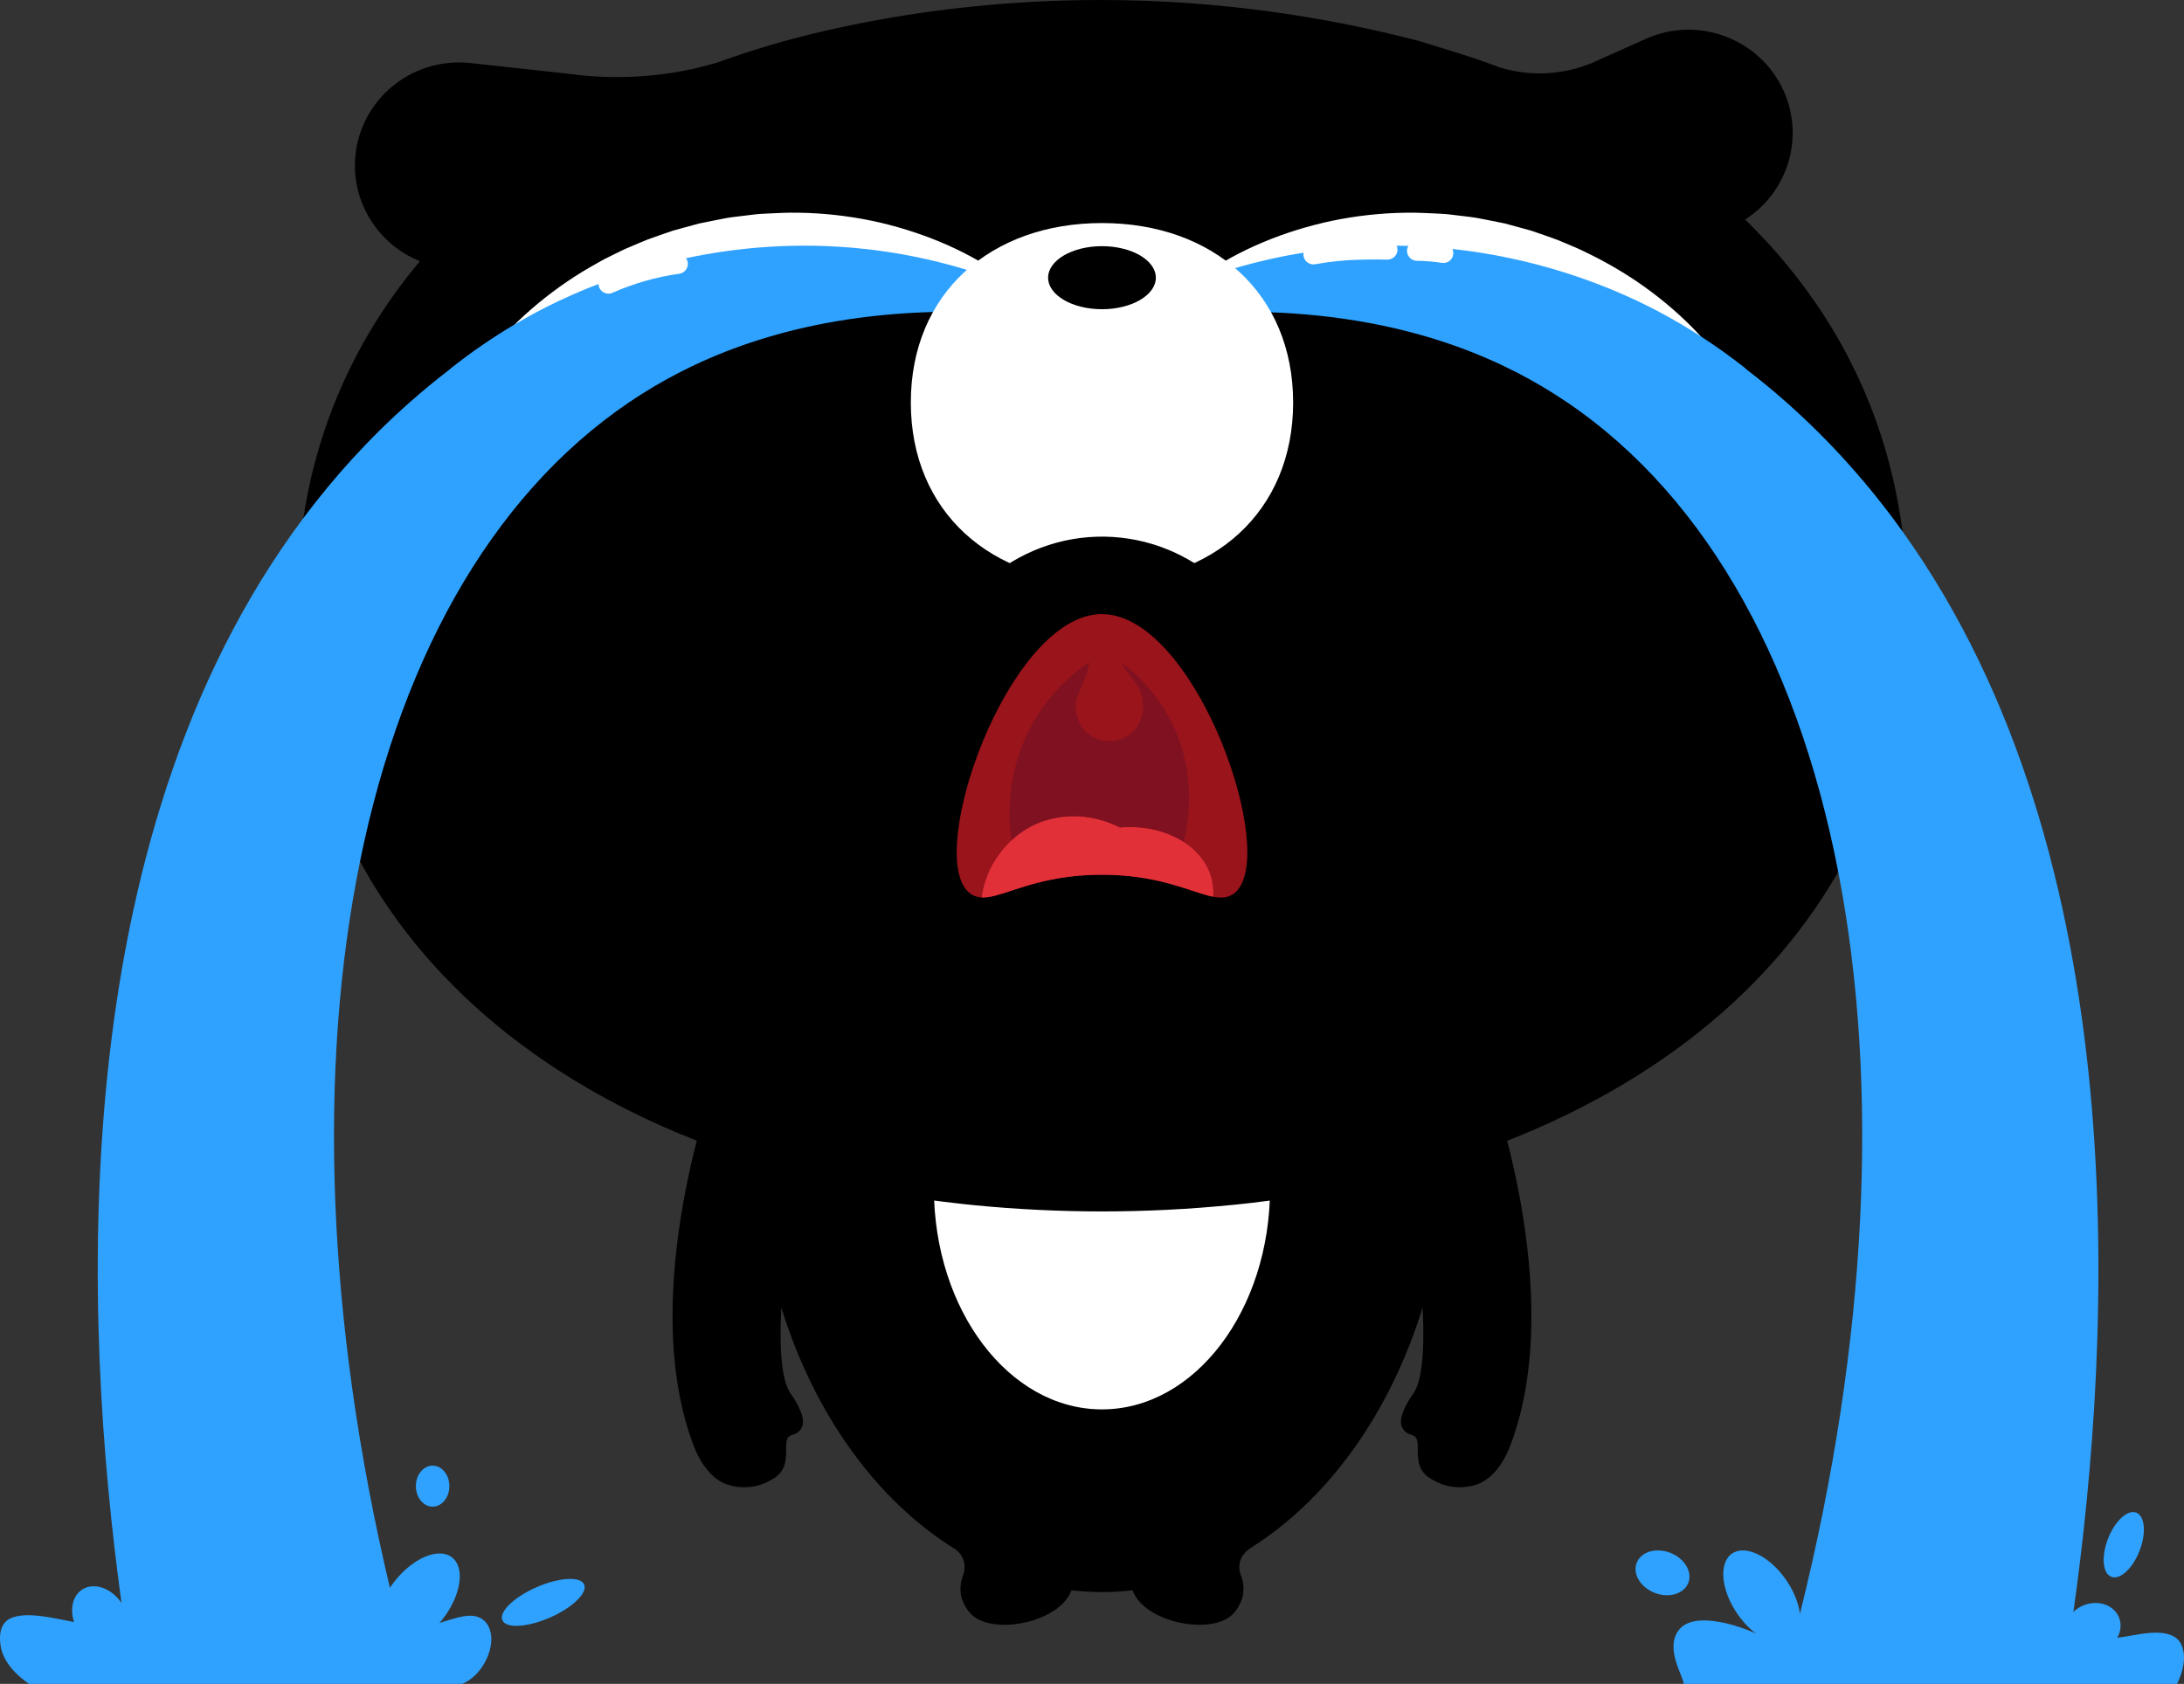 <svg width="1158" height="893" viewBox="0 0 1158 893" fill="none" xmlns="http://www.w3.org/2000/svg">
<rect x="0" y="0" width="1158" height="893" fill="#333333" stroke="none"/>
<g clip-path="url(#clip0_4152_66771)">
<path d="M788.911 571.248C773.725 530.698 762.111 517.47 754.837 513.239C727.884 423.88 661.702 360.697 584.289 360.697C506.902 360.697 440.694 423.88 413.742 513.239C406.467 517.47 394.829 530.698 379.668 571.248C379.668 571.248 337.146 684.845 367.544 766.073C373.338 781.544 381.633 785.597 383.981 786.616C390.668 789.496 399.653 789.573 407.029 785.801C409.964 784.297 412.874 782.793 414.788 779.48C418.821 772.522 414.813 763.754 418.846 761.46C420.148 760.721 422.215 760.696 424.053 758.58C424.053 758.58 424.768 757.765 425.227 756.745C427.958 750.858 419.331 739.235 419.331 739.235C415.477 733.832 412.848 721.165 414.277 693.384C431.684 749.914 464.839 795.817 506.57 821.61C509.531 823.726 511.471 827.192 511.471 831.092C511.471 832.239 511.318 833.335 510.986 834.38C510.935 834.583 510.884 834.787 510.782 834.991C510.016 836.877 508.561 841.21 509.633 846.41C509.633 846.41 510.807 851.94 514.968 856.069C526.351 867.437 561.854 860.555 568.082 843.351C573.416 843.988 578.827 844.294 584.289 844.294C589.751 844.294 595.137 843.988 600.497 843.351C606.724 860.555 642.228 867.437 653.611 856.069C657.771 851.915 658.92 846.41 658.92 846.41C660.043 841.21 658.588 836.877 657.797 834.991C657.695 834.787 657.644 834.583 657.593 834.38C657.286 833.36 657.108 832.239 657.108 831.092C657.108 831.092 657.108 829.333 657.618 827.651C658.818 823.726 662.57 821.254 663.208 820.846C704.377 794.925 737.047 749.379 754.276 693.409C755.705 721.19 753.076 733.857 749.222 739.235C749.222 739.235 740.595 750.858 743.326 756.745C743.786 757.765 744.5 758.58 744.5 758.58C746.338 760.696 748.405 760.721 749.707 761.46C753.74 763.754 749.732 772.522 753.765 779.48C755.679 782.768 758.589 784.297 761.524 785.801C768.901 789.573 777.885 789.496 784.572 786.616C786.92 785.597 795.215 781.519 801.009 766.073C831.433 684.871 788.911 571.248 788.911 571.248Z" fill="black"/>
<path d="M584.289 747.417C633.513 747.417 673.417 694.823 673.417 629.946C673.417 565.068 633.513 512.475 584.289 512.475C535.065 512.475 495.161 565.068 495.161 629.946C495.161 694.823 535.065 747.417 584.289 747.417Z" fill="white"/>
<path d="M1011.22 320.988V321.906C1010.97 406.09 977.53 477.353 919.668 531.106C888.708 559.856 850.755 583.635 807.135 601.757C804.634 602.776 802.158 603.796 799.631 604.79C794.424 606.854 789.115 608.842 783.755 610.728C781.535 611.518 779.263 612.308 776.992 613.073H776.966C776.941 613.073 776.915 613.099 776.839 613.099H776.813C770.228 615.316 763.515 617.406 756.752 619.368C753.204 620.413 749.63 621.433 746.032 622.376C745.751 622.452 745.419 622.529 745.113 622.605C741.055 623.701 736.996 624.721 732.887 625.715C730.641 626.25 728.395 626.734 726.174 627.27H726.149C709.099 631.093 691.565 634.279 673.443 636.674C672.958 636.725 672.473 636.802 671.988 636.853C666.169 637.643 660.298 638.306 654.3 638.917C653.866 638.968 653.484 638.994 653.05 639.019C630.819 641.237 607.899 642.435 584.315 642.435C561.242 642.435 538.807 641.288 517.01 639.172C514.993 638.994 513.028 638.764 511.063 638.56C507.489 638.127 503.942 637.77 500.394 637.312C498.505 637.108 496.667 636.827 494.83 636.598C476.606 634.151 458.867 630.94 441.715 627.015H441.69C439.571 626.556 437.478 626.072 435.411 625.562C431.251 624.568 427.141 623.523 423.083 622.427C422.7 622.351 422.343 622.249 421.96 622.147C418.591 621.28 415.247 620.312 411.904 619.343C404.834 617.304 397.917 615.112 391.077 612.818H391.026C390.975 612.818 390.975 612.818 390.949 612.793H390.924C388.729 612.028 386.61 611.315 384.466 610.55C379.438 608.791 374.461 606.905 369.56 604.968C365.732 603.464 361.903 601.91 358.126 600.329C314.123 581.647 275.966 557.077 245.057 527.359C189.569 474.04 157.562 404.102 157.358 321.778C157.333 318.337 157.384 314.846 157.486 311.303C158.124 290.378 160.906 271.135 164.837 253.829C164.811 253.778 164.837 253.778 164.837 253.778C172.774 219.625 186.787 188.225 206.159 160.112C210.524 153.817 215.067 147.725 219.967 141.761C220.835 140.665 221.729 139.595 222.647 138.499C200.442 129.604 185.919 106.971 188.471 82.146C191.432 54.059 215.373 33.109 243.321 33.109C245.21 33.109 247.099 33.211 249.039 33.389C266.726 35.326 284.414 37.263 302.102 39.2C314.94 40.933 331.556 41.825 350.622 39.429C361.878 38.002 371.858 35.708 380.357 33.16C380.382 33.16 380.382 33.16 380.408 33.134C385.232 31.401 392.149 28.98 400.546 26.329C415.783 21.512 486.458 -0.127 584.315 0.001C648.481 0.077 705.322 9.482 752.438 21.741C770.1 27.094 782.99 31.299 786.257 32.471C789.422 33.618 792.944 34.918 792.944 34.918C793.735 35.199 794.501 35.504 795.266 35.785C800.32 37.314 807.033 38.767 814.971 38.92C827.605 39.149 837.559 36.014 843.557 33.618C843.659 33.567 843.761 33.542 843.863 33.491L872.603 20.62C879.953 17.306 887.661 15.752 895.267 15.752C916.299 15.752 936.411 27.756 945.625 47.993C956.983 72.996 947.846 102.001 925.309 116.401C928.907 119.919 932.378 123.487 935.722 127.131C936.411 127.845 937.1 128.559 937.764 129.272C941.133 132.968 944.451 136.766 947.591 140.614C955.043 149.713 961.935 159.093 968.137 168.905C984.548 194.749 996.596 223.117 1003.67 253.702C1008.11 272.792 1010.66 292.748 1011.14 313.52C1011.2 316.069 1011.22 318.49 1011.22 320.988Z" fill="black"/>
<path d="M535.718 149.433C511.318 143.24 487.607 138.448 463.793 136.485C451.899 135.491 440.056 135.109 428.29 135.44L419.459 135.797C416.524 135.976 413.588 136.307 410.653 136.536C407.718 136.842 404.783 136.842 401.873 137.301L393.144 138.499C390.209 138.779 387.325 139.315 384.441 139.875L375.763 141.455L367.161 143.393L362.848 144.361L358.585 145.533C347.125 148.363 335.921 152.288 324.716 156.417C302.306 164.802 280.688 175.761 258.789 188.097C266.42 178.03 275.43 169.084 285.205 160.979C294.981 152.874 305.573 145.635 316.803 139.467C319.56 137.836 322.444 136.434 325.328 135.007C328.212 133.605 331.071 132.127 334.057 130.929C337.018 129.655 339.979 128.38 342.965 127.183C345.977 126.036 349.04 125.016 352.077 123.946L356.671 122.365L361.342 121.066L370.709 118.517L380.229 116.605C383.394 115.968 386.585 115.305 389.801 114.974L399.448 113.802C402.664 113.368 405.906 113.317 409.147 113.139C412.389 113.012 415.605 112.808 418.846 112.782C422.088 112.808 425.304 112.808 428.545 112.935C441.46 113.47 454.298 115.178 466.83 118.084C491.741 123.997 515.606 134.243 535.718 149.433Z" fill="white"/>
<path d="M632.861 149.433C652.999 134.243 676.863 123.971 701.825 118.084C714.332 115.153 727.195 113.47 740.11 112.935C743.352 112.808 746.568 112.808 749.809 112.782C753.051 112.833 756.267 113.037 759.508 113.139C762.75 113.343 765.991 113.368 769.207 113.802L778.855 114.974C782.071 115.331 785.261 115.968 788.426 116.605L797.946 118.517L807.314 121.066L811.984 122.365L816.579 123.946C819.616 125.016 822.679 126.036 825.69 127.183C828.677 128.38 831.637 129.655 834.598 130.929C837.584 132.127 840.443 133.631 843.327 135.007C846.186 136.46 849.07 137.862 851.852 139.467C863.082 145.635 873.675 152.874 883.45 160.979C893.2 169.109 902.235 178.055 909.841 188.097C887.942 175.736 866.324 164.802 843.914 156.417C832.709 152.313 821.505 148.363 810.045 145.533L805.782 144.361L801.443 143.393L792.842 141.455L784.164 139.875C781.28 139.34 778.395 138.805 775.46 138.499L766.731 137.301C763.822 136.842 760.886 136.842 757.951 136.536C755.016 136.307 752.081 135.976 749.146 135.797L740.314 135.44C728.523 135.109 716.68 135.491 704.811 136.485C680.972 138.473 657.261 143.24 632.861 149.433Z" fill="white"/>
<path d="M542.941 168.115C540.287 174.92 532.579 178.259 525.789 175.608C515.555 171.607 505.167 168.217 494.676 165.49C494.625 165.464 494.574 165.464 494.523 165.439C494.498 165.439 494.498 165.464 494.472 165.464C422.241 167.503 373.134 188.174 340.489 208.818C264.786 256.633 213.791 344.207 190.896 456.785C168.614 566.151 172.851 699.118 206.746 842.077C208.584 849.876 210.523 857.701 212.54 865.551C213.408 864.863 214.811 863.92 216.7 863.206C219.712 862.084 222.315 862.263 223.107 862.288C226.22 862.39 229.666 861.6 233.188 860.606C241.458 858.185 250.161 854.566 255.904 858.797C257.359 859.842 258.125 861.039 258.533 861.702C263.817 870.062 257.921 885.074 248.4 891.242C247.252 891.981 246.129 892.567 245.057 893.001H15.448C10.241 889.432 1.537 882.219 0.261 872.356C0.006 870.419 -0.862 863.767 3.069 859.918C4.498 858.516 6.106 857.93 7.178 857.599C15.831 854.923 27.929 858.057 39.286 860.198C40.971 860.504 42.656 860.81 44.289 861.065C48.245 861.677 54.192 862.339 61.62 862.263C62.641 858.797 63.661 855.356 64.682 851.89C64.606 851.303 64.529 850.692 64.427 850.08C43.983 701.31 32.523 446.31 160.88 274.729C177.317 252.708 196.052 232.088 217.389 213.228C224.076 207.34 231.019 201.58 238.293 195.998C238.319 195.998 238.319 195.973 238.319 195.973C238.701 195.616 239.059 195.285 239.467 194.979C250.136 186.568 261.366 178.845 273.03 171.964C273.056 171.938 273.107 171.913 273.133 171.913C280.688 167.452 288.396 163.298 296.308 159.577C297.048 159.246 297.788 158.863 298.554 158.532C298.605 158.506 298.631 158.506 298.707 158.481C304.016 156.009 310.269 153.307 317.339 150.631C330.229 145.686 345.849 140.716 363.741 136.919C390.719 131.21 422.777 128.151 458.152 131.974C475.763 133.86 493.298 137.377 510.45 142.449C511.165 142.653 511.905 142.883 512.619 143.112C515.759 144.055 518.898 145.049 522.038 146.12C526.53 147.623 530.996 149.255 535.437 150.988C542.252 153.664 545.596 161.336 542.941 168.115Z" fill="#2FA2FF"/>
<path d="M1154.31 893.001H892.766C892.46 888.923 883.067 874.675 889.678 865.067C890.392 863.996 891.081 863.359 891.26 863.181C900.244 854.719 922.348 862.288 930.949 866.239C930.975 866.239 931 866.264 931.026 866.264C932.889 867.106 937.075 869.119 942.869 869.425C946.365 869.603 949.249 869.119 951.113 868.66C952.236 864.327 953.333 859.995 954.405 855.687C990.7 709.976 996.366 574.129 974.671 462.341C952.338 347.087 900.908 257.397 823.98 208.818C791.923 188.556 744.041 168.268 673.953 165.617C672.652 165.541 671.299 165.49 669.972 165.464C669.946 165.464 669.946 165.439 669.921 165.439C659.405 168.192 648.94 171.581 638.68 175.583C631.865 178.259 624.182 174.92 621.528 168.115C618.848 161.336 622.217 153.664 629.006 150.988C630.461 150.427 631.942 149.866 633.422 149.331C640.211 146.782 647.077 144.488 653.994 142.449C654.275 142.373 654.581 142.271 654.862 142.195C666.832 138.703 678.93 135.95 691.156 134.013C696.184 133.198 701.238 132.509 706.317 131.974C718.109 130.7 729.543 130.19 740.544 130.292C742.637 130.292 744.704 130.343 746.746 130.394C754.786 130.649 762.596 131.209 770.1 132.025C812.112 136.562 845.573 149.102 865.762 158.481C865.813 158.506 865.839 158.506 865.89 158.532C866.656 158.863 867.396 159.246 868.136 159.577C876.074 163.324 883.833 167.478 891.439 171.964C894.859 173.977 898.228 176.067 901.572 178.234C909.637 183.433 917.447 189.015 924.977 194.953C925.385 195.285 925.768 195.616 926.125 195.973C926.125 195.973 926.125 195.998 926.151 195.998C933.425 201.58 940.393 207.34 947.054 213.228C970.638 234.102 991.082 257.117 1008.72 281.789C1132.97 455.128 1119.92 708.829 1099.35 854.872C1098.82 858.72 1098.28 862.518 1097.72 866.213C1104.51 868.635 1110 869.145 1113.47 869.195C1116.58 869.246 1119.64 868.992 1122.63 868.558C1132.25 867.284 1141.19 864.582 1148.95 866.468C1150.73 866.876 1153.03 867.692 1154.89 869.654C1155.4 870.19 1157.42 872.458 1157.9 877.071C1158.52 883.035 1156.19 889.178 1154.31 893.001Z" fill="#2FA2FF"/>
<path d="M696.388 140.206C693.862 140.206 691.641 138.422 691.182 135.848C690.671 132.968 692.585 130.215 695.444 129.706C699.757 128.941 704.122 128.329 708.461 127.896C715.25 127.233 720.61 127.131 724.898 127.055C728.548 127.004 732.223 127.004 735.822 127.106C738.732 127.182 741.054 129.604 740.978 132.535C740.901 135.44 738.425 137.734 735.541 137.683C732.096 137.607 728.573 137.581 725.077 137.632C720.763 137.709 715.837 137.785 709.482 138.422C705.424 138.83 701.34 139.391 697.307 140.13C697.001 140.181 696.695 140.206 696.388 140.206Z" fill="white"/>
<path d="M765.302 139.467C765.021 139.467 764.766 139.442 764.485 139.391C762.264 139.06 760.018 138.779 757.772 138.601C755.603 138.422 753.408 138.32 751.264 138.295C748.329 138.269 746.006 135.874 746.031 132.968C746.057 130.063 748.431 127.743 751.315 127.743C751.34 127.743 751.34 127.743 751.366 127.743C753.765 127.769 756.215 127.871 758.615 128.075C761.116 128.278 763.643 128.584 766.093 128.967C768.977 129.425 770.968 132.127 770.508 135.007C770.126 137.607 767.88 139.467 765.302 139.467Z" fill="white"/>
<path d="M322.623 155.728C320.606 155.728 318.667 154.556 317.773 152.593C316.599 149.917 317.799 146.808 320.453 145.61C326.579 142.908 332.934 140.589 339.341 138.779C345.645 136.995 352.153 135.619 358.687 134.701C361.546 134.268 364.252 136.307 364.66 139.212C365.068 142.092 363.052 144.769 360.142 145.176C354.093 146.018 348.07 147.292 342.225 148.949C336.303 150.631 330.407 152.772 324.741 155.269C324.078 155.601 323.363 155.728 322.623 155.728Z" fill="white"/>
<path d="M584.289 118.287C525.407 118.287 482.936 155.422 482.936 213.457C482.936 271.492 525.534 308.754 584.289 308.754C643.172 308.754 685.643 271.441 685.643 213.457C685.643 155.448 643.172 118.287 584.289 118.287Z" fill="white"/>
<path d="M491.435 367.12C497.331 319.509 538.577 283.776 585.897 284.592C632.018 285.382 671.375 320.605 677.169 367.018C643.376 374.817 609.609 382.616 575.815 390.441L491.435 367.12Z" fill="black"/>
<path d="M653.254 474.523C650.395 476.18 647.179 476.333 643.248 475.517C642.151 475.339 641.002 475.033 639.777 474.702C628.521 471.567 611.957 463.844 584.11 463.87C556.264 463.895 539.802 471.618 528.648 474.702C525.56 475.543 522.88 476.027 520.48 475.925C518.617 475.849 516.958 475.39 515.35 474.447C489.572 459.257 529.669 338.013 577.143 326.518C577.474 326.442 577.781 326.366 578.112 326.315C578.138 326.315 578.189 326.289 578.215 326.289C580.231 325.856 582.247 325.652 584.264 325.652C586.025 325.652 587.811 325.805 589.573 326.136C589.879 326.187 590.211 326.238 590.542 326.34C591.283 326.493 592.048 326.671 592.788 326.926C639.726 340.307 678.854 459.409 653.254 474.523Z" fill="#99141B"/>
<path d="M643.248 475.543C642.151 475.365 641.002 475.059 639.777 474.727C628.521 471.593 611.957 463.87 584.111 463.895C556.264 463.921 539.802 471.643 528.648 474.727C525.56 475.569 522.88 476.053 520.48 475.951C522.956 458.721 533.855 443.862 549.45 436.904C571.17 427.168 591.283 437.516 593.707 438.816C615.887 437.006 634.953 446.819 641.13 462.188C643.019 466.775 643.478 471.44 643.248 475.543Z" fill="#E23039"/>
<path d="M605.167 380.475C604.657 382.03 603.559 385.496 600.292 388.504C596.311 392.148 591.768 392.76 590.364 392.913C589.037 393.066 582.452 393.678 576.913 389.217C572.14 385.369 570.915 379.94 570.558 377.952C568.899 368.292 575.841 363.654 577.781 349.737C578.215 346.628 578.291 343.85 578.215 341.582C580.231 341.148 582.247 340.944 584.264 340.944C586.05 340.944 587.811 341.097 589.573 341.429C589.879 341.48 590.211 341.531 590.542 341.632C591.283 341.785 592.048 341.964 592.789 342.219C592.814 344.028 592.993 346.067 593.605 348.336C596.285 358.301 603.687 360.238 605.601 370.408C606.597 375.505 605.525 379.328 605.167 380.475Z" fill="#99141B"/>
<path d="M638.067 456.376C629.9 444.397 612.977 437.21 593.733 438.764C591.308 437.464 571.196 427.142 549.475 436.853C539.7 441.211 531.813 448.653 526.632 457.829C532.017 399.998 556.571 359.932 577.576 351.113C575.407 363.959 568.975 368.598 570.583 377.951C570.94 379.939 572.165 385.343 576.938 389.217C582.477 393.677 589.062 393.065 590.389 392.913C591.793 392.76 596.336 392.148 600.318 388.503C603.559 385.47 604.682 382.029 605.167 380.449C605.525 379.328 606.597 375.505 605.652 370.356C603.968 361.359 597.995 358.836 594.779 351.496C614.611 361.053 635.489 401.145 638.067 456.376Z" fill="#99141B"/>
<path d="M627.577 446.36C625.382 445.009 622.881 443.658 620.048 442.486C609.659 438.179 599.961 438.153 593.733 438.765C592.533 438.102 586.893 435.197 578.853 433.667C578.087 433.514 577.04 433.336 575.713 433.158C562.109 431.373 549.986 436.598 549.475 436.828C546.132 438.306 541.308 440.931 536.356 445.519C535.054 436.624 532.63 412.029 546.259 386.057C556.162 367.171 570.047 356.211 577.602 351.088C575.432 363.934 569.001 368.573 570.609 377.927C570.966 379.915 572.191 385.318 576.964 389.192C582.502 393.652 589.088 393.041 590.415 392.888C591.819 392.735 596.362 392.123 600.343 388.478C603.585 385.445 604.708 382.005 605.193 380.424C605.55 379.303 606.622 375.48 605.678 370.331C603.993 361.334 598.021 358.811 594.805 351.471C601.696 356.696 614.56 367.936 622.932 386.771C634.826 413.762 629.619 438.383 627.577 446.36Z" fill="#7F1121"/>
<path d="M584.289 163.986C600.063 163.986 612.85 156.5 612.85 147.266C612.85 138.032 600.063 130.546 584.289 130.546C568.516 130.546 555.729 138.032 555.729 147.266C555.729 156.5 568.516 163.986 584.289 163.986Z" fill="black"/>
<path d="M949.916 869.949C957.097 865.049 955.858 850.76 947.149 838.035C938.441 825.309 925.56 818.966 918.379 823.866C911.199 828.766 912.438 843.054 921.146 855.78C929.855 868.505 942.736 874.849 949.916 869.949Z" fill="#2FA2FF"/>
<path d="M895.17 839.409C897.454 833.545 893.181 826.412 885.627 823.478C878.073 820.544 870.098 822.919 867.813 828.784C865.529 834.648 869.802 841.78 877.356 844.714C884.91 847.648 892.885 845.273 895.17 839.409Z" fill="#2FA2FF"/>
<path d="M1114.63 875.485C1122.29 872.322 1126.26 864.36 1123.51 857.7C1120.75 851.04 1112.3 848.204 1104.64 851.367C1096.99 854.529 1093.01 862.492 1095.77 869.152C1098.53 875.812 1106.97 878.648 1114.63 875.485Z" fill="#2FA2FF"/>
<path d="M234.614 858.769C244.477 846.119 246.738 831.406 239.664 825.907C232.591 820.407 218.861 826.204 208.998 838.854C199.135 851.504 196.874 866.217 203.947 871.716C211.021 877.216 224.751 871.419 234.614 858.769Z" fill="#2FA2FF"/>
<path d="M291.585 857.821C303.553 852.582 311.672 844.729 309.72 840.281C307.767 835.833 296.482 836.475 284.514 841.714C272.545 846.953 264.426 854.805 266.379 859.253C268.331 863.701 279.616 863.06 291.585 857.821Z" fill="#2FA2FF"/>
<path d="M62.849 873.235C69.256 869.209 70.163 859.146 64.877 850.759C59.591 842.373 50.112 838.838 43.706 842.865C37.3 846.892 36.392 856.954 41.678 865.341C46.964 873.728 56.443 877.262 62.849 873.235Z" fill="#2FA2FF"/>
<path d="M229.385 799.003C234.291 799.003 238.268 794.131 238.268 788.12C238.268 782.11 234.291 777.237 229.385 777.237C224.48 777.237 220.503 782.11 220.503 788.12C220.503 794.131 224.48 799.003 229.385 799.003Z" fill="#2FA2FF"/>
<path d="M1134.43 822.434C1138.09 813.041 1137.31 803.974 1132.7 802.183C1128.09 800.392 1121.39 806.555 1117.73 815.948C1114.07 825.341 1114.84 834.408 1119.45 836.199C1124.07 837.99 1130.77 831.827 1134.43 822.434Z" fill="#2FA2FF"/>
</g>
<defs>
<clipPath id="clip0_4152_66771">
<rect width="1158" height="893" fill="white"/>
</clipPath>
</defs>
</svg>
